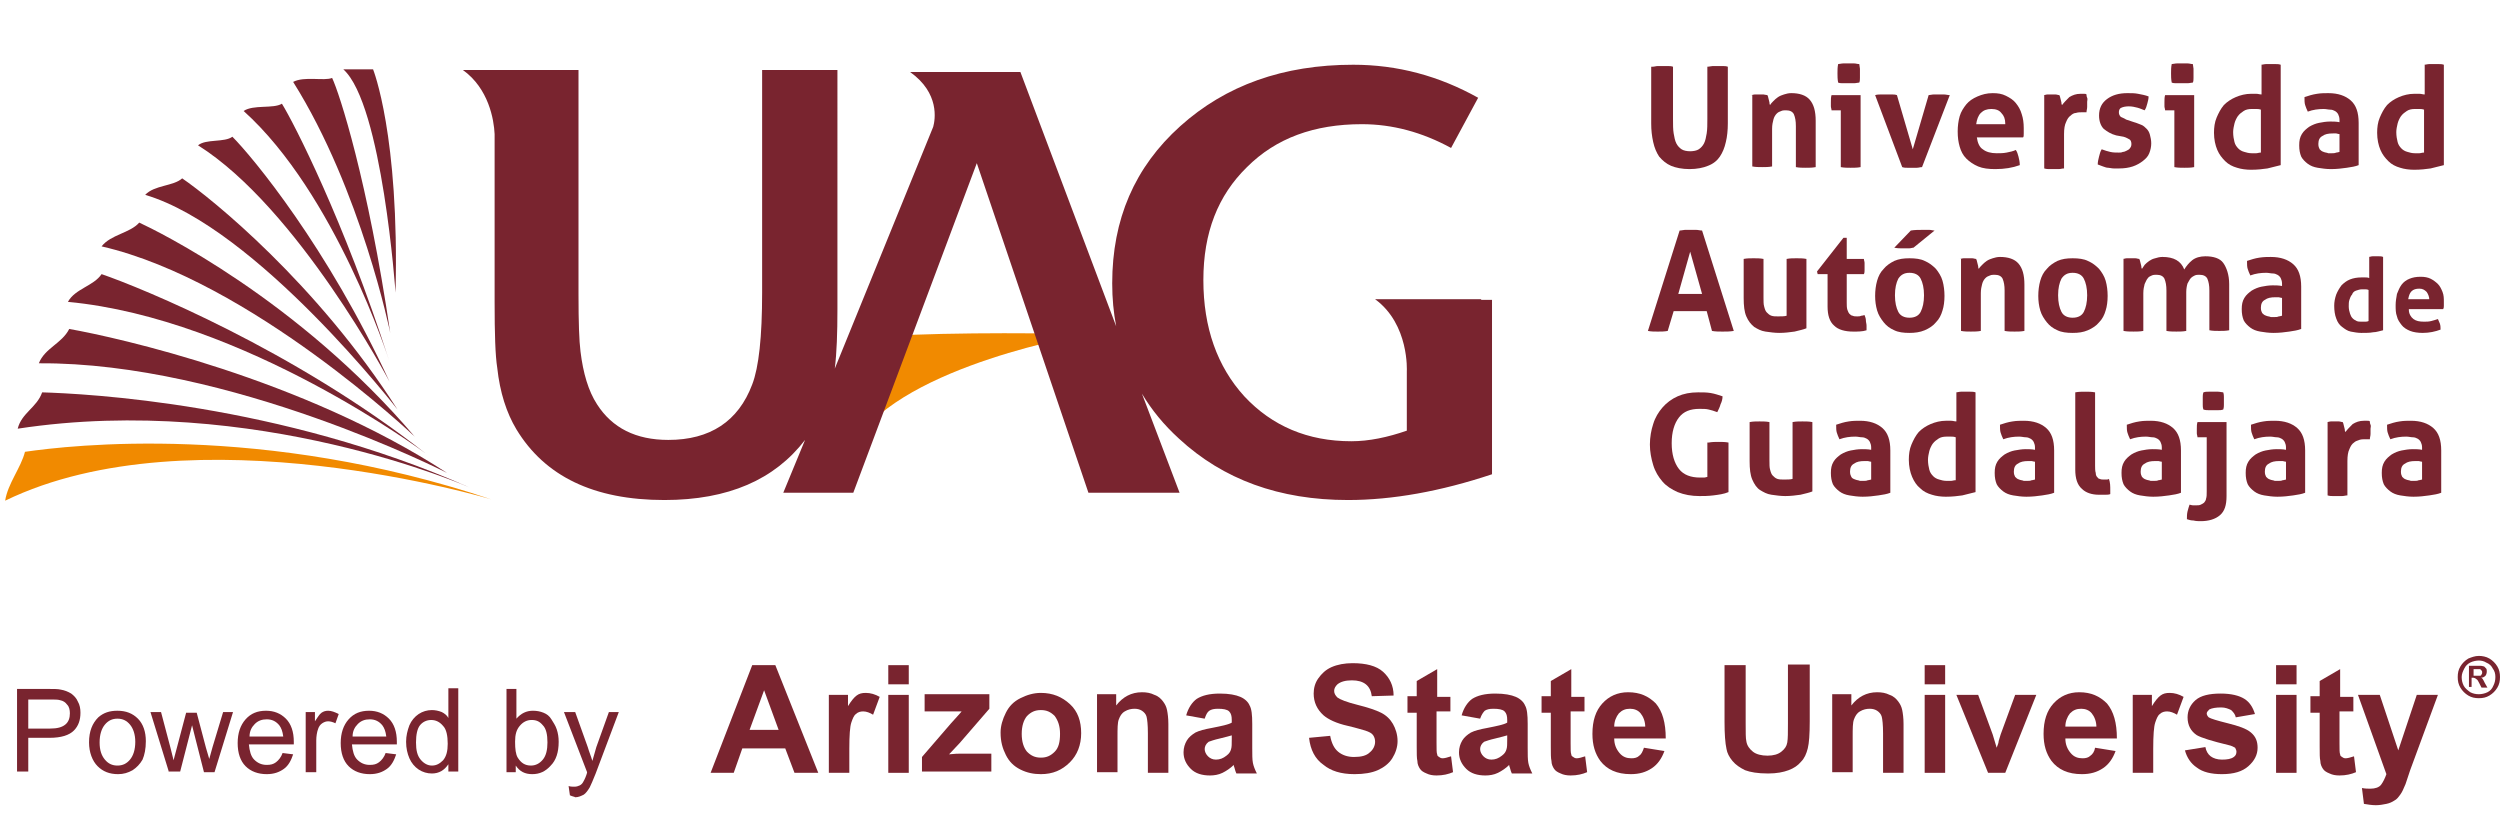 <?xml version="1.0" encoding="UTF-8"?>
<svg id="Layer_1" xmlns="http://www.w3.org/2000/svg" version="1.1" viewBox="0 0 378.48 123.2">
  <!-- Generator: Adobe Illustrator 29.5.0, SVG Export Plug-In . SVG Version: 2.1.0 Build 137)  -->
  <defs>
    <style>
      .st0 {
        fill: #79242f;
      }

      .st1 {
        fill: #f18a00;
      }
    </style>
  </defs>
  <g>
    <g>
      <path class="st0" d="M250.18,10.1c.3,0,.5-.1.8-.1h1.5c.3,0,.5,0,.8.1v7.9c0,.9,0,1.6.1,2.2s.2,1.1.4,1.5c.2.4.5.7.8.9.3.2.8.3,1.3.3s1-.1,1.3-.3c.3-.2.6-.5.8-.9.2-.4.3-.9.4-1.5s.1-1.4.1-2.2v-7.9c.3,0,.6-.1.8-.1h1.5c.3,0,.5,0,.8.1v8.6c0,1-.1,2-.3,2.8-.2.9-.5,1.6-.9,2.2s-1,1.1-1.8,1.4c-.7.3-1.7.5-2.8.5s-2.1-.2-2.8-.5c-.7-.3-1.3-.8-1.8-1.4-.4-.6-.7-1.3-.9-2.2-.2-.9-.3-1.8-.3-2.8v-8.6h.2Z"/>
      <path class="st0" d="M265.08,14.4c.2,0,.4-.1.6-.1h1.3c.1,0,.4.1.6.1,0,.1.1.2.1.3s.1.3.1.4.1.3.1.4,0,.3.1.4c.1-.2.3-.4.5-.6.2-.2.4-.4.7-.6.3-.2.6-.3.9-.4.3-.1.7-.2,1.1-.2,1.2,0,2.2.3,2.8,1,.6.7.9,1.7.9,3.2v7c-.5.1-1,.1-1.5.1s-1,0-1.5-.1v-6.2c0-.8-.1-1.3-.3-1.8-.2-.4-.6-.6-1.2-.6-.2,0-.5,0-.7.1-.3.1-.5.2-.7.4-.2.2-.4.5-.5.9s-.2.8-.2,1.4v5.7c-.5.1-1,.1-1.5.1s-1,0-1.5-.1v-10.8h-.2Z"/>
      <path class="st0" d="M278.68,16.7h-1.4c0-.2-.1-.4-.1-.6v-.6c0-.4,0-.8.1-1.1h4.4v10.9c-.5.1-1,.1-1.5.1s-1,0-1.5-.1v-8.6h0ZM278.28,12.5c-.1-.5-.1-1-.1-1.4,0-.5,0-.9.1-1.4.2,0,.5-.1.8-.1h1.6c.3,0,.5.1.8.1,0,.2.1.5.1.7v1.4c0,.2,0,.5-.1.7-.2,0-.5.1-.8.1h-1.6c-.3,0-.6,0-.8-.1Z"/>
      <path class="st0" d="M283.88,14.4c.3-.1.7-.1.9-.1h1.6c.3,0,.5,0,.8.1l2.4,8.2,2.4-8.2c.2,0,.5-.1.8-.1h1.5c.3,0,.6.1.9.1l-4.2,10.9c-.3,0-.5.1-.8.1h-1.4c-.3,0-.5,0-.8-.1l-4.1-10.9Z"/>
      <path class="st0" d="M299.28,20.8c.1.8.4,1.5.9,1.8.5.4,1.2.6,2.1.6.5,0,1,0,1.5-.1s1-.2,1.4-.4c.2.3.3.6.4,1,.1.4.2.8.2,1.3-1.1.4-2.3.6-3.7.6-1,0-1.9-.1-2.6-.4-.7-.3-1.3-.7-1.8-1.2s-.8-1.1-1-1.8c-.2-.7-.3-1.4-.3-2.3,0-.8.1-1.6.3-2.3.2-.7.6-1.3,1-1.8.4-.5,1-.9,1.7-1.2s1.4-.5,2.3-.5c.8,0,1.4.1,2,.4.6.3,1.1.6,1.5,1.1s.7,1,.9,1.7c.2.6.3,1.3.3,2.1v.8c0,.3,0,.5-.1.6,0,0-7,0-7,0ZM303.58,18.7c0-.7-.2-1.2-.6-1.6-.3-.4-.8-.6-1.5-.6s-1.2.2-1.6.6c-.4.4-.6,1-.7,1.7h4.4v-.1Z"/>
      <path class="st0" d="M309.38,14.4c.2,0,.4-.1.6-.1h1.2c.2,0,.4.1.6.1,0,.1.1.2.1.3s.1.3.1.4.1.3.1.4,0,.3.1.4c.3-.4.7-.8,1.1-1.2.5-.3,1-.5,1.7-.5h.5c.2,0,.3,0,.4.1,0,.1,0,.3.1.5s0,.4,0,.6v.8c0,.3-.1.5-.1.8h-.8c-.2,0-.5,0-.8.1-.3,0-.6.2-.8.4-.3.2-.5.5-.7,1-.2.4-.3,1-.3,1.8v5.2c-.3,0-.5.1-.8.1h-1.4c-.2,0-.5,0-.8-.1v-11.1h-.1Z"/>
      <path class="st0" d="M320.38,20.5c-.8-.2-1.4-.6-1.9-1-.4-.4-.7-1.1-.7-2,0-1.1.4-1.9,1.2-2.5s1.8-.9,3.1-.9c.6,0,1.1,0,1.6.1s1.1.2,1.6.4c0,.4-.1.7-.2,1.1-.1.4-.2.7-.4,1-.3-.1-.7-.3-1.1-.4-.4-.1-.8-.2-1.3-.2s-.9.1-1.1.2c-.3.1-.4.4-.4.7s.1.5.3.7c.2.1.5.2.8.4l1.2.4c.4.1.8.3,1.1.4s.6.4.8.6.4.5.5.9.2.8.2,1.3-.1,1-.3,1.5-.5.8-1,1.2c-.4.3-.9.6-1.5.8-.6.2-1.3.3-2,.3h-.9c-.3,0-.6-.1-.8-.1-.3,0-.5-.1-.8-.2s-.5-.2-.8-.3c0-.4.1-.8.2-1.2.1-.4.2-.8.4-1.1.5.2.9.3,1.3.4.4.1.9.1,1.3.1.2,0,.4,0,.6-.1.2,0,.4-.1.6-.2.2-.1.4-.2.5-.4.1-.1.2-.3.2-.6s-.1-.6-.3-.7-.5-.3-.9-.4l-1.1-.2Z"/>
      <path class="st0" d="M329.18,16.7h-1.4c0-.2-.1-.4-.1-.6v-.6c0-.4,0-.8.1-1.1h4.4v10.9c-.5.1-1,.1-1.5.1s-1,0-1.5-.1v-8.6ZM328.78,12.5c-.1-.5-.1-1-.1-1.4,0-.5,0-.9.1-1.4.2,0,.5-.1.8-.1h1.6c.3,0,.5.1.8.1,0,.2.1.5.1.7v1.4c0,.2,0,.5-.1.7-.2,0-.5.1-.8.1h-1.6c-.3,0-.6,0-.8-.1Z"/>
      <path class="st0" d="M342.28,9.8c.3,0,.5-.1.8-.1h1.4c.3,0,.5,0,.8.1v15.2c-.7.2-1.3.3-2,.5-.7.1-1.5.2-2.5.2-.7,0-1.5-.1-2.1-.3-.7-.2-1.3-.5-1.8-1s-.9-1-1.2-1.7-.5-1.6-.5-2.6c0-.8.1-1.6.4-2.3.3-.7.6-1.3,1.1-1.9.5-.5,1.1-.9,1.8-1.2s1.5-.5,2.3-.5h.8c.3,0,.5.1.8.1v-4.5h-.1ZM342.28,16.6c-.3-.1-.5-.1-.7-.1h-.7c-.5,0-.9.1-1.2.3-.3.2-.6.4-.9.8-.2.3-.4.7-.5,1.1s-.2.9-.2,1.3c0,.6.1,1.1.2,1.5.1.4.3.7.6,1,.2.2.5.4.9.5.3.1.7.2,1.1.2h.7c.2,0,.4-.1.7-.1v-6.5h0Z"/>
      <path class="st0" d="M354.18,18.1c0-.3-.1-.6-.2-.8-.1-.2-.3-.4-.5-.5s-.4-.2-.7-.2-.6-.1-1-.1c-.8,0-1.6.1-2.4.4-.2-.4-.3-.7-.4-1-.1-.3-.1-.7-.1-1.2.6-.2,1.2-.4,1.9-.5.6-.1,1.2-.1,1.7-.1,1.5,0,2.6.4,3.4,1.1s1.2,1.8,1.2,3.4v6.4c-.5.2-1.1.3-1.8.4s-1.5.2-2.4.2c-.7,0-1.4-.1-2-.2s-1.1-.3-1.5-.6c-.4-.3-.8-.7-1-1.1-.2-.5-.3-1-.3-1.7s.1-1.2.4-1.7c.3-.5.7-.8,1.1-1.1.5-.3,1-.5,1.5-.6s1.1-.2,1.7-.2c.4,0,.9,0,1.4.1v-.4h0ZM354.18,20.3c-.2,0-.4-.1-.5-.1h-.5c-.7,0-1.2.1-1.6.4-.4.2-.6.6-.6,1.2,0,.4.1.6.2.8.2.2.3.3.6.4.2.1.5.1.7.2h.6c.2,0,.4,0,.6-.1.2,0,.4-.1.5-.1v-2.7Z"/>
      <path class="st0" d="M366.98,9.8c.3,0,.5-.1.8-.1h1.4c.3,0,.5,0,.8.1v15.2c-.7.2-1.3.3-2,.5-.7.1-1.5.2-2.5.2-.7,0-1.5-.1-2.1-.3-.7-.2-1.3-.5-1.8-1s-.9-1-1.2-1.7-.5-1.6-.5-2.6c0-.8.1-1.6.4-2.3.3-.7.6-1.3,1.1-1.9.5-.5,1.1-.9,1.8-1.2s1.5-.5,2.3-.5h.8c.3,0,.5.1.8.1v-4.5h-.1ZM366.98,16.6c-.3-.1-.5-.1-.7-.1h-.7c-.5,0-.9.1-1.2.3-.3.2-.6.4-.9.8-.2.3-.4.7-.5,1.1s-.2.9-.2,1.3c0,.6.1,1.1.2,1.5.1.4.3.7.6,1,.2.2.5.4.9.5.3.1.7.2,1.1.2h.7c.2,0,.4-.1.7-.1v-6.5h0Z"/>
    </g>
    <g>
      <path class="st0" d="M258.68,67c.5-.1,1-.1,1.5-.1s1,0,1.5.1v7.5c-.7.3-1.5.4-2.3.5s-1.5.1-2.1.1c-1.2,0-2.3-.2-3.3-.6-.9-.4-1.7-.9-2.3-1.6-.6-.7-1.1-1.5-1.4-2.5s-.5-2-.5-3.1.2-2.2.5-3.1c.3-1,.8-1.8,1.4-2.5s1.4-1.3,2.3-1.7,1.9-.6,3.1-.6c.7,0,1.3,0,1.9.1s1.2.3,1.8.5c0,.4-.1.8-.3,1.2-.1.4-.3.8-.5,1.2-.5-.2-.9-.3-1.3-.4-.4-.1-.8-.1-1.4-.1-1.4,0-2.4.4-3.1,1.3-.7.9-1.1,2.2-1.1,3.9s.4,3,1.1,3.9,1.8,1.3,3.2,1.3h.6c.2,0,.4-.1.5-.1v-5.2h.2Z"/>
      <path class="st0" d="M264.88,63.9c.5-.1,1-.1,1.5-.1s1,0,1.5.1v5.8c0,.6,0,1.1.1,1.4.1.4.2.7.4.9.2.2.4.4.7.5.3.1.6.1,1,.1.5,0,1,0,1.3-.1v-8.6c.5-.1,1-.1,1.5-.1s1,0,1.5.1v10.5c-.5.2-1,.3-1.8.5-.7.1-1.5.2-2.3.2-.7,0-1.4-.1-2.1-.2s-1.2-.4-1.7-.7-.9-.9-1.2-1.6c-.3-.7-.4-1.6-.4-2.8v-5.9Z"/>
      <path class="st0" d="M283.28,67.7c0-.3-.1-.6-.2-.8-.1-.2-.3-.4-.5-.5s-.4-.2-.7-.2-.6-.1-1-.1c-.8,0-1.6.1-2.4.4-.2-.4-.3-.7-.4-1s-.1-.7-.1-1.2c.6-.2,1.2-.4,1.9-.5.6-.1,1.2-.1,1.7-.1,1.5,0,2.6.4,3.4,1.1.8.7,1.2,1.8,1.2,3.4v6.4c-.5.2-1.1.3-1.8.4s-1.5.2-2.4.2c-.7,0-1.4-.1-2-.2s-1.1-.3-1.5-.6c-.4-.3-.8-.7-1-1.1-.2-.5-.3-1-.3-1.7s.1-1.2.4-1.7.7-.8,1.1-1.1c.5-.3,1-.5,1.5-.6s1.1-.2,1.7-.2c.4,0,.9,0,1.4.1v-.4h0ZM283.28,69.9c-.2,0-.4-.1-.5-.1h-.5c-.7,0-1.2.1-1.6.4-.4.2-.6.6-.6,1.2,0,.4.1.6.2.8s.3.3.6.4c.2.1.5.1.7.2h.6c.2,0,.4,0,.6-.1.2,0,.4-.1.5-.1v-2.7h0Z"/>
      <path class="st0" d="M296.08,59.4c.3,0,.5-.1.8-.1h1.4c.3,0,.5,0,.8.1v15.1c-.7.2-1.3.3-2,.5-.7.1-1.5.2-2.5.2-.7,0-1.5-.1-2.1-.3-.7-.2-1.3-.5-1.8-1-.5-.4-.9-1-1.2-1.7s-.5-1.6-.5-2.6c0-.8.1-1.6.4-2.3.3-.7.6-1.3,1.1-1.9.5-.5,1.1-.9,1.8-1.2.7-.3,1.5-.5,2.3-.5h.8c.3,0,.5.1.8.1v-4.4h-.1ZM296.08,66.2c-.3-.1-.5-.1-.7-.1h-.7c-.5,0-.9.1-1.2.3-.3.2-.6.4-.9.8-.2.3-.4.7-.5,1.1s-.2.9-.2,1.3c0,.6.1,1.1.2,1.5.1.4.3.7.6,1,.2.2.5.4.9.5.3.1.7.2,1.1.2h.7c.2,0,.4-.1.7-.1v-6.5h0Z"/>
      <path class="st0" d="M308.08,67.7c0-.3-.1-.6-.2-.8-.1-.2-.3-.4-.5-.5s-.4-.2-.7-.2-.6-.1-1-.1c-.8,0-1.6.1-2.4.4-.2-.4-.3-.7-.4-1-.1-.3-.1-.7-.1-1.2.6-.2,1.2-.4,1.9-.5.6-.1,1.2-.1,1.7-.1,1.5,0,2.6.4,3.4,1.1.8.7,1.2,1.8,1.2,3.4v6.4c-.5.2-1.1.3-1.8.4s-1.5.2-2.4.2c-.7,0-1.4-.1-2-.2s-1.1-.3-1.5-.6c-.4-.3-.8-.7-1-1.1-.2-.5-.3-1-.3-1.7s.1-1.2.4-1.7c.3-.5.7-.8,1.1-1.1.5-.3,1-.5,1.5-.6.6-.1,1.1-.2,1.7-.2.4,0,.9,0,1.4.1v-.4h0ZM308.08,69.9c-.2,0-.4-.1-.5-.1h-.5c-.7,0-1.2.1-1.6.4-.4.2-.6.6-.6,1.2,0,.4.1.6.2.8.2.2.3.3.6.4.2.1.5.1.7.2h.6c.2,0,.4,0,.6-.1.2,0,.4-.1.5-.1v-2.7Z"/>
      <path class="st0" d="M314.18,59.4c.5-.1,1-.1,1.5-.1s1,0,1.5.1v11.1c0,.4,0,.8.1,1.1,0,.3.1.5.2.6.1.1.2.3.4.3.2.1.4.1.6.1h.4c.1,0,.3,0,.4-.1.2.6.2,1.1.2,1.7v.6c-.2.1-.5.1-.8.1h-.9c-1.1,0-2-.3-2.6-.9-.7-.6-1-1.6-1-2.9v-11.7h0Z"/>
      <path class="st0" d="M327.28,67.7c0-.3-.1-.6-.2-.8-.1-.2-.3-.4-.5-.5s-.4-.2-.7-.2-.6-.1-1-.1c-.8,0-1.6.1-2.4.4-.2-.4-.3-.7-.4-1-.1-.3-.1-.7-.1-1.2.6-.2,1.2-.4,1.9-.5.6-.1,1.2-.1,1.7-.1,1.5,0,2.6.4,3.4,1.1.8.7,1.2,1.8,1.2,3.4v6.4c-.5.2-1.1.3-1.8.4s-1.5.2-2.4.2c-.7,0-1.4-.1-2-.2s-1.1-.3-1.5-.6c-.4-.3-.8-.7-1-1.1-.2-.5-.3-1-.3-1.7s.1-1.2.4-1.7c.3-.5.7-.8,1.1-1.1.5-.3,1-.5,1.5-.6s1.1-.2,1.7-.2c.4,0,.9,0,1.4.1v-.4h0ZM327.28,69.9c-.2,0-.4-.1-.5-.1h-.5c-.7,0-1.2.1-1.6.4-.4.2-.6.6-.6,1.2,0,.4.1.6.2.8.2.2.3.3.6.4.2.1.5.1.7.2h.6c.2,0,.4,0,.6-.1.2,0,.4-.1.5-.1v-2.7Z"/>
      <path class="st0" d="M334.08,66.2h-1.4c0-.2-.1-.4-.1-.6v-.6c0-.4,0-.8.1-1.1h4.4v11.2c0,1.4-.3,2.3-1,2.9s-1.7.9-2.9.9c-.4,0-.7,0-1.1-.1-.4,0-.7-.1-1-.2,0-.4,0-.8.1-1.2.1-.4.2-.7.3-1,.1,0,.3.1.5.1h.6c.2,0,.4,0,.6-.1.2-.1.4-.2.5-.3.1-.1.3-.4.3-.6.1-.3.1-.6.1-1.1v-8.2h0ZM333.58,62c-.1-.3-.1-.5-.1-.7v-1.2c0-.2,0-.4.1-.7.3-.1.5-.1.8-.1h1.4c.3,0,.6.1.8.1.1.3.1.5.1.7v1.2c0,.2,0,.4-.1.7-.3.1-.5.1-.8.1h-1.4c-.2,0-.5,0-.8-.1Z"/>
      <path class="st0" d="M346.08,67.7c0-.3-.1-.6-.2-.8-.1-.2-.3-.4-.5-.5s-.4-.2-.7-.2-.6-.1-1-.1c-.8,0-1.6.1-2.4.4-.2-.4-.3-.7-.4-1-.1-.3-.1-.7-.1-1.2.6-.2,1.2-.4,1.9-.5.6-.1,1.2-.1,1.7-.1,1.5,0,2.6.4,3.4,1.1.8.7,1.2,1.8,1.2,3.4v6.4c-.5.2-1.1.3-1.8.4s-1.5.2-2.4.2c-.7,0-1.4-.1-2-.2s-1.1-.3-1.5-.6c-.4-.3-.8-.7-1-1.1-.2-.5-.3-1-.3-1.7s.1-1.2.4-1.7c.3-.5.7-.8,1.1-1.1.5-.3,1-.5,1.5-.6s1.1-.2,1.7-.2c.4,0,.9,0,1.4.1v-.4h0ZM346.08,69.9c-.2,0-.4-.1-.5-.1h-.5c-.7,0-1.2.1-1.6.4-.4.2-.6.6-.6,1.2,0,.4.1.6.2.8.2.2.3.3.6.4.2.1.5.1.7.2h.6c.2,0,.4,0,.6-.1.2,0,.4-.1.5-.1v-2.7Z"/>
      <path class="st0" d="M352.28,63.9c.2,0,.4-.1.6-.1h1.2c.2,0,.4.1.6.1,0,.1.1.2.1.3s.1.3.1.4.1.3.1.4,0,.3.1.4c.3-.4.7-.8,1.1-1.2.5-.3,1-.5,1.7-.5h.5c.2,0,.3,0,.4.1,0,.1,0,.3.1.5s0,.4,0,.6v.8c0,.3-.1.5-.1.8h-.8c-.2,0-.5,0-.8.1s-.6.2-.8.4c-.3.2-.5.5-.7,1-.2.4-.3,1-.3,1.8v5.2c-.3,0-.5.1-.8.1h-1.4c-.2,0-.5,0-.8-.1v-11.1h-.1Z"/>
      <path class="st0" d="M366.68,67.7c0-.3-.1-.6-.2-.8-.1-.2-.3-.4-.5-.5s-.4-.2-.7-.2-.6-.1-1-.1c-.8,0-1.6.1-2.4.4-.2-.4-.3-.7-.4-1-.1-.3-.1-.7-.1-1.2.6-.2,1.2-.4,1.9-.5.6-.1,1.2-.1,1.7-.1,1.5,0,2.6.4,3.4,1.1.8.7,1.2,1.8,1.2,3.4v6.4c-.5.2-1.1.3-1.8.4s-1.5.2-2.4.2c-.7,0-1.4-.1-2-.2s-1.1-.3-1.5-.6c-.4-.3-.8-.7-1-1.1-.2-.5-.3-1-.3-1.7s.1-1.2.4-1.7c.3-.5.7-.8,1.1-1.1.5-.3,1-.5,1.5-.6s1.1-.2,1.7-.2c.4,0,.9,0,1.4.1v-.4h0ZM366.68,69.9c-.2,0-.4-.1-.5-.1h-.5c-.7,0-1.2.1-1.6.4-.4.2-.6.6-.6,1.2,0,.4.1.6.2.8.2.2.3.3.6.4.2.1.5.1.7.2h.6c.2,0,.4,0,.6-.1.2,0,.4-.1.5-.1v-2.7Z"/>
    </g>
    <g>
      <path class="st0" d="M254.28,34.9c.3,0,.6-.1.8-.1h1.7c.3,0,.6.1.9.1l4.8,15.2c-.6.1-1.1.1-1.7.1-.5,0-1.1,0-1.6-.1l-.8-3h-5l-.9,3c-.5.1-1,.1-1.5.1s-1,0-1.5-.1l4.8-15.2ZM257.68,44.5l-1.8-6.4-1.8,6.4h3.6Z"/>
      <path class="st0" d="M263.98,39.2c.5-.1,1-.1,1.5-.1s1,0,1.5.1v5.8c0,.6,0,1.1.1,1.4.1.4.2.7.4.9.2.2.4.4.7.5.3.1.6.1,1,.1.5,0,1,0,1.3-.1v-8.6c.5-.1,1-.1,1.5-.1s1,0,1.5.1v10.5c-.5.2-1,.3-1.8.5-.7.1-1.5.2-2.3.2-.7,0-1.4-.1-2.1-.2-.7-.1-1.2-.4-1.7-.7-.5-.4-.9-.9-1.2-1.6-.3-.7-.4-1.6-.4-2.8v-5.9Z"/>
      <path class="st0" d="M276.58,41.5h-1.4l-.1-.4,4-5.1h.5v3.2h2.6c0,.2.1.4.1.6v1.1c0,.2,0,.4-.1.6h-2.6v4.3c0,.4,0,.8.1,1.1s.2.5.3.6.3.3.5.3c.2.1.4.1.7.1.2,0,.4,0,.6-.1.2,0,.4-.1.5-.1.1.3.2.5.2.8s.1.5.1.8v.7c-.6.2-1.3.2-2,.2-1.3,0-2.3-.3-2.9-.9-.7-.6-1-1.6-1-2.9v-4.9h-.1Z"/>
      <path class="st0" d="M289.08,50.4c-.9,0-1.7-.1-2.3-.4-.7-.3-1.2-.7-1.6-1.2-.4-.5-.8-1.1-1-1.8s-.3-1.4-.3-2.2.1-1.6.3-2.3.5-1.3,1-1.8c.4-.5,1-.9,1.6-1.2.7-.3,1.4-.4,2.3-.4s1.7.1,2.3.4c.7.3,1.2.7,1.7,1.2.4.5.8,1.1,1,1.8s.3,1.5.3,2.3-.1,1.6-.3,2.2c-.2.7-.5,1.3-1,1.8-.4.5-1,.9-1.7,1.2s-1.5.4-2.3.4ZM289.08,48.1c.8,0,1.4-.3,1.7-.9.3-.6.5-1.4.5-2.5s-.2-1.9-.5-2.5-.9-.9-1.7-.9-1.3.3-1.7.9c-.3.6-.5,1.4-.5,2.5s.2,1.9.5,2.5c.3.6.9.9,1.7.9ZM289.28,34.9c.6-.1,1.2-.1,1.9-.1h.9c.3,0,.5.1.8.1l-3.2,2.6c-.2,0-.4.1-.7.1h-.8c-.5,0-.9,0-1.4-.1l2.5-2.6Z"/>
      <path class="st0" d="M296.68,39.2c.2,0,.4-.1.6-.1h1.3c.2,0,.4.1.6.1,0,.1.1.2.1.3s.1.3.1.4.1.3.1.4,0,.3.1.4c.1-.2.3-.4.5-.6.2-.2.4-.4.7-.6.3-.2.6-.3.9-.4.3-.1.7-.2,1.1-.2,1.2,0,2.2.3,2.8,1s.9,1.7.9,3.2v7c-.5.1-1,.1-1.5.1s-1,0-1.5-.1v-6.1c0-.8-.1-1.3-.3-1.8-.2-.4-.6-.6-1.2-.6-.2,0-.5,0-.7.1-.3.1-.5.2-.7.4s-.4.5-.5.9-.2.8-.2,1.4v5.7c-.5.1-1,.1-1.5.1s-1,0-1.5-.1v-10.9h-.2Z"/>
      <path class="st0" d="M313.78,50.4c-.9,0-1.7-.1-2.3-.4-.7-.3-1.2-.7-1.6-1.2-.4-.5-.8-1.1-1-1.8s-.3-1.4-.3-2.2.1-1.6.3-2.3.5-1.3,1-1.8c.4-.5,1-.9,1.6-1.2.7-.3,1.4-.4,2.3-.4s1.7.1,2.3.4c.7.3,1.2.7,1.7,1.2.4.5.8,1.1,1,1.8s.3,1.5.3,2.3-.1,1.6-.3,2.2c-.2.7-.5,1.3-1,1.8-.4.5-1,.9-1.7,1.2s-1.4.4-2.3.4ZM313.78,48.1c.8,0,1.4-.3,1.7-.9.3-.6.5-1.4.5-2.5s-.2-1.9-.5-2.5-.9-.9-1.7-.9-1.3.3-1.7.9c-.3.6-.5,1.4-.5,2.5s.2,1.9.5,2.5c.3.6.9.9,1.7.9Z"/>
      <path class="st0" d="M321.38,39.2c.2,0,.4-.1.6-.1h1.3c.2,0,.4.1.6.1,0,.1.1.2.1.3s.1.3.1.4.1.3.1.4,0,.3.1.4c.1-.2.3-.4.4-.6.2-.2.4-.4.7-.6.3-.2.5-.3.9-.4.3-.1.7-.2,1.1-.2,1.7,0,2.8.6,3.3,1.9.3-.5.7-1,1.2-1.4s1.2-.6,2-.6c1.2,0,2.2.3,2.7,1s.9,1.8.9,3.2v7c-.5.1-1,.1-1.5.1s-1,0-1.5-.1v-6c0-.8-.1-1.3-.3-1.8-.2-.4-.6-.6-1.2-.6-.2,0-.5,0-.7.1s-.4.2-.6.4c-.2.2-.3.5-.5.8-.1.3-.2.8-.2,1.3v5.9c-.5.1-1,.1-1.5.1s-1,0-1.5-.1v-6.1c0-.8-.1-1.3-.3-1.8-.2-.4-.6-.6-1.2-.6-.2,0-.5,0-.7.1s-.5.2-.6.4c-.2.2-.3.5-.5.9-.1.4-.2.8-.2,1.4v5.7c-.5.1-1,.1-1.5.1s-1,0-1.5-.1v-10.9h-.1Z"/>
      <path class="st0" d="M345.48,42.9c0-.3-.1-.6-.2-.8-.1-.2-.3-.4-.5-.5s-.4-.2-.7-.2-.6-.1-1-.1c-.8,0-1.6.1-2.4.4-.2-.4-.3-.7-.4-1-.1-.3-.1-.7-.1-1.2.6-.2,1.2-.4,1.9-.5s1.2-.1,1.7-.1c1.5,0,2.6.4,3.4,1.1.8.7,1.2,1.8,1.2,3.4v6.4c-.5.2-1.1.3-1.8.4-.7.1-1.5.2-2.4.2-.7,0-1.4-.1-2-.2-.6-.1-1.1-.3-1.5-.6s-.8-.7-1-1.1c-.2-.5-.3-1-.3-1.7s.1-1.2.4-1.7c.3-.5.7-.8,1.1-1.1.5-.3,1-.5,1.5-.6s1.1-.2,1.7-.2c.4,0,.9,0,1.4.1v-.4h0ZM345.48,45.1c-.2,0-.4-.1-.5-.1h-.5c-.7,0-1.2.1-1.6.4-.4.2-.6.6-.6,1.2,0,.4.1.6.2.8.2.2.3.3.6.4.2.1.5.1.7.2h.6c.2,0,.4,0,.6-.1.2,0,.4-.1.5-.1v-2.7Z"/>
    </g>
    <g>
      <path class="st0" d="M358.58,38.9c.2,0,.4-.1.6-.1h1c.2,0,.4,0,.6.1v11.1c-.5.1-1,.3-1.5.3-.5.1-1.1.1-1.8.1-.5,0-1.1-.1-1.6-.2-.5-.1-.9-.4-1.3-.7-.4-.3-.7-.7-.9-1.3-.2-.5-.3-1.2-.3-1.9,0-.6.1-1.1.3-1.7.2-.5.5-1,.8-1.4.4-.4.8-.7,1.3-.9s1.1-.3,1.7-.3h.6c.2,0,.4,0,.6.1v-3.2h-.1ZM358.58,43.9c-.2-.1-.4-.1-.5-.1h-.5c-.3,0-.6.1-.9.2-.3.1-.5.3-.6.6-.2.2-.3.5-.4.8-.1.3-.1.6-.1,1s.1.8.2,1.1c.1.3.2.5.4.7s.4.3.6.4c.2.1.5.1.8.1h.5c.1,0,.3,0,.5-.1v-4.7Z"/>
      <path class="st0" d="M364.68,46.9c0,.6.3,1.1.7,1.4.4.3.9.4,1.6.4.4,0,.7,0,1.1-.1.4-.1.7-.2,1-.3.1.2.2.5.3.7.1.3.1.6.1.9-.8.3-1.7.5-2.7.5-.7,0-1.4-.1-1.9-.3s-1-.5-1.3-.9-.6-.8-.7-1.3c-.2-.5-.2-1.1-.2-1.7s.1-1.1.2-1.7c.2-.5.4-1,.7-1.4s.7-.7,1.2-.9,1-.3,1.7-.3c.6,0,1.1.1,1.5.3s.8.5,1.1.8.5.7.7,1.2.2,1,.2,1.5v.6c0,.2,0,.3-.1.5h-5.2v.1ZM367.78,45.4c0-.5-.2-.9-.4-1.2-.3-.3-.6-.5-1.1-.5s-.9.1-1.2.4c-.3.3-.4.7-.5,1.2h3.2v.1Z"/>
    </g>
  </g>
  <path class="st0" d="M375.28,99.3c.5,0,1.1.1,1.6.4s.9.7,1.2,1.2.4,1,.4,1.6-.1,1.1-.4,1.6c-.3.5-.7.9-1.2,1.2-.5.3-1,.4-1.6.4s-1.1-.1-1.6-.4-.9-.7-1.2-1.2-.4-1-.4-1.6.1-1.1.4-1.6c.3-.5.7-.9,1.2-1.2.5-.2,1-.4,1.6-.4ZM375.28,100c-.4,0-.9.1-1.3.3-.4.2-.7.5-.9.9s-.4.8-.4,1.3.1.9.3,1.3.6.7,1,1c.4.2.8.3,1.3.3.4,0,.9-.1,1.3-.3.4-.2.7-.5.9-1,.2-.4.3-.8.3-1.3s-.1-.9-.4-1.3c-.2-.4-.5-.7-1-.9-.3-.2-.7-.3-1.1-.3ZM373.78,104.2v-3.4h1.8c.2,0,.4.1.5.1.1.1.2.2.3.3.1.1.1.3.1.5s-.1.5-.2.6c-.2.2-.4.3-.7.3.1,0,.2.1.2.1q.1.1.2.3s.1.2.2.4l.4.7h-.9l-.3-.6c-.2-.4-.3-.6-.5-.7-.1-.1-.3-.2-.5-.2h-.2v1.4h-.4v.2ZM374.48,102.3h1c.1,0,.2-.1.2-.2.1-.1.1-.2.1-.3s0-.2-.1-.3q-.1-.1-.2-.2h-1v1Z"/>
  <path class="st1" d="M137.58,50.7c13.4-.5,26.9-.1,26.9-.1,0,0-27.5,4.6-35,16.2l8.1-16.1Z"/>
  <path class="st0" d="M224.18,45.4l.1-.1h-16.1c5.2,3.8,4.8,10.9,4.8,10.9v2.8h0v6.2c-2.9,1-5.7,1.6-8.4,1.6-6.6,0-12-2.3-16.2-6.8-4.1-4.5-6.2-10.4-6.2-17.6s2.2-12.8,6.6-17.1c4.4-4.4,10.2-6.5,17.4-6.5,4.6,0,9.1,1.2,13.5,3.6l4.1-7.6c-5.9-3.3-12.2-5-18.9-5-10.6,0-19.3,3.1-26.2,9.3-6.9,6.2-10.3,14.1-10.3,23.8,0,2.3.2,4.4.6,6.5l-14.5-38.5h-16.7c4.5,3.2,3.8,7.2,3.5,8.3l-14.9,36.6c.3-2.4.4-5.4.4-9V10.6h-11.4v33.7c0,6.7-.5,11.3-1.5,13.9-2.1,5.6-6.4,8.4-12.7,8.4-4.9,0-8.5-1.8-10.8-5.4-1.3-2-2.1-4.7-2.5-8-.2-1.6-.3-4.4-.3-8.6V10.6h-17.5c3.9,2.8,4.7,7.5,4.8,9.7v25.4c0,4.8.1,8.1.4,10,.4,3.7,1.4,6.8,2.9,9.3,4.3,7.1,11.7,10.7,22.4,10.7,9.7,0,16.7-3.1,21.3-9.1l-3.3,8h10.6l18.7-49.9,16.9,49.9h13.8l-5.7-15c1.5,2.5,3.3,4.7,5.6,6.8,6.7,6.2,15.2,9.3,25.6,9.3,6.7,0,14-1.3,21.8-3.9v-26.4h-1.7Z"/>
  <path class="st1" d="M3.78,68.4c-.6,2.4-2.6,4.8-3,7.4,28.4-13.8,73.6-.2,73.6-.2-34.6-11.6-63.7-8.2-70.6-7.2Z"/>
  <path class="st0" d="M71.08,73.8c-28.8-12.8-58.2-14.2-64.7-14.4-.8,2.3-3.1,3.1-3.7,5.5,36-5.5,68.4,8.9,68.4,8.9Z"/>
  <path class="st0" d="M67.68,71.6c-21.9-14.3-49.9-20.5-57.2-21.8-1.1,2.2-3.7,2.9-4.6,5.2,28.9-.2,61.8,16.6,61.8,16.6Z"/>
  <path class="st0" d="M64.38,68.6c-19.9-15.6-42.9-25-49-27.1-1.2,1.8-4,2.2-5.1,4.2,26.7,2.5,54.1,22.9,54.1,22.9Z"/>
  <path class="st0" d="M62.78,66.1c-17.7-20.8-39.1-31.2-41.7-32.4-1.4,1.6-4.3,1.8-5.7,3.6,22.6,5.2,47.4,28.8,47.4,28.8Z"/>
  <path class="st0" d="M21.98,29.5c16.9,5,38.2,32.5,38.2,32.5-12.2-19.1-28.2-32-32.6-35-1.3,1.2-4.2,1-5.6,2.5Z"/>
  <path class="st0" d="M58.98,57.8c-9.4-20.4-20.8-34.1-23.8-37.1-1.2.9-4,.3-5.2,1.3,15.1,9.5,29,35.8,29,35.8Z"/>
  <path class="st0" d="M58.88,54.5c-6.8-21.1-14.4-35.9-16.2-38.8-1.3.8-4.3.1-5.8,1.1,13.9,12.5,22,37.7,22,37.7Z"/>
  <path class="st0" d="M59.08,50.4c-3.4-23.1-7.7-36.3-8.8-38.6-1.2.5-4.2-.3-5.9.6,10.3,16.4,14.7,38,14.7,38Z"/>
  <path class="st0" d="M56.48,10.5h-4.5c5.9,5.3,7.9,33.8,7.9,33.8.6-23.9-3.4-33.8-3.4-33.8Z"/>
  <g>
    <g>
      <path class="st0" d="M2.58,116.9v-12.6h4.7c.8,0,1.5,0,1.9.1.6.1,1.1.3,1.6.6.4.3.8.7,1,1.2.3.5.4,1.1.4,1.7,0,1.1-.3,2-1,2.7s-1.9,1.1-3.7,1.1h-3.2v5.1h-1.7v.1ZM4.28,110.3h3.3c1.1,0,1.8-.2,2.3-.6s.7-1,.7-1.7c0-.5-.1-1-.4-1.3-.3-.4-.6-.6-1.1-.7-.3-.1-.8-.1-1.6-.1h-3.2v4.4Z"/>
      <path class="st0" d="M13.48,112.4c0-1.7.5-2.9,1.4-3.8.8-.7,1.7-1,2.9-1,1.3,0,2.3.4,3.1,1.2s1.2,2,1.2,3.4c0,1.2-.2,2.1-.5,2.8-.4.7-.9,1.2-1.5,1.6-.7.4-1.4.6-2.2.6-1.3,0-2.3-.4-3.1-1.2s-1.3-2.1-1.3-3.6ZM15.08,112.4c0,1.2.3,2,.8,2.6s1.1.9,1.9.9,1.4-.3,1.9-.9.8-1.5.8-2.7c0-1.1-.3-2-.8-2.6s-1.1-.9-1.9-.9-1.4.3-1.9.9-.8,1.5-.8,2.7Z"/>
      <path class="st0" d="M25.58,116.9l-2.8-9.1h1.6l1.4,5.3.5,2c0-.1.2-.7.5-1.9l1.4-5.3h1.6l1.4,5.3.5,1.7.5-1.8,1.6-5.3h1.5l-2.8,9.1h-1.6l-1.4-5.5-.4-1.6-1.8,7h-1.7v.1Z"/>
      <path class="st0" d="M42.78,114l1.6.2c-.3.9-.7,1.7-1.4,2.2-.7.5-1.5.8-2.6.8-1.3,0-2.4-.4-3.2-1.2s-1.2-2-1.2-3.5.4-2.7,1.2-3.6,1.8-1.3,3.1-1.3c1.2,0,2.2.4,3,1.2.8.8,1.2,2,1.2,3.5v.4h-6.8c.1,1,.3,1.8.8,2.3s1.1.8,1.9.8c.6,0,1-.1,1.4-.4s.8-.8,1-1.4ZM37.78,111.5h5.1c-.1-.8-.3-1.3-.6-1.7-.5-.6-1.1-.9-1.9-.9-.7,0-1.3.2-1.8.7-.5.5-.8,1.1-.8,1.9Z"/>
      <path class="st0" d="M46.28,116.9v-9.1h1.4v1.4c.4-.6.7-1.1,1-1.3.3-.2.6-.3,1-.3.5,0,1,.2,1.6.5l-.5,1.4c-.4-.2-.8-.3-1.1-.3s-.6.1-.9.3c-.3.2-.5.5-.6.8-.2.5-.3,1.2-.3,1.8v4.8s-1.6,0-1.6,0Z"/>
      <path class="st0" d="M58.38,114l1.6.2c-.3.9-.7,1.7-1.4,2.2-.7.5-1.5.8-2.6.8-1.3,0-2.4-.4-3.2-1.2s-1.2-2-1.2-3.5.4-2.7,1.2-3.6,1.8-1.3,3.1-1.3c1.2,0,2.2.4,3,1.2.8.8,1.2,2,1.2,3.5v.4h-6.8c.1,1,.3,1.8.8,2.3s1.1.8,1.9.8c.6,0,1-.1,1.4-.4s.8-.8,1-1.4ZM53.38,111.5h5.1c-.1-.8-.3-1.3-.6-1.7-.5-.6-1.1-.9-1.9-.9-.7,0-1.3.2-1.8.7s-.8,1.1-.8,1.9Z"/>
      <path class="st0" d="M67.88,116.9v-1.2c-.6.9-1.4,1.4-2.5,1.4-.7,0-1.4-.2-2-.6s-1.1-1-1.4-1.7-.5-1.5-.5-2.5c0-.9.2-1.7.5-2.5.3-.7.8-1.3,1.4-1.7s1.3-.6,2-.6c.5,0,1,.1,1.5.3.4.2.8.5,1,.9v-4.5h1.5v12.6h-1.5v.1ZM62.98,112.4c0,1.2.2,2,.7,2.6s1.1.9,1.7.9c.7,0,1.2-.3,1.7-.8.5-.6.7-1.4.7-2.5,0-1.2-.2-2.2-.7-2.7-.5-.6-1.1-.9-1.8-.9s-1.3.3-1.7.8-.6,1.4-.6,2.6Z"/>
      <path class="st0" d="M78.08,116.9h-1.4v-12.6h1.5v4.5c.7-.8,1.5-1.2,2.5-1.2.6,0,1.1.1,1.6.3.5.2.9.5,1.2,1s.6.9.8,1.5c.2.6.3,1.2.3,1.9,0,1.6-.4,2.8-1.2,3.6-.8.9-1.7,1.3-2.8,1.3s-1.9-.4-2.5-1.3v1ZM77.98,112.3c0,1.1.1,1.9.4,2.4.5.8,1.1,1.2,2,1.2.7,0,1.3-.3,1.8-.9s.7-1.5.7-2.6c0-1.2-.2-2.1-.7-2.6-.5-.6-1-.8-1.7-.8s-1.3.3-1.8.9-.7,1.3-.7,2.4Z"/>
      <path class="st0" d="M86.28,120.4l-.2-1.4c.3.1.6.1.9.1s.6-.1.8-.2c.2-.1.4-.3.5-.5s.3-.5.5-1.1c0-.1.1-.2.1-.4l-3.5-9.1h1.7l1.9,5.3c.2.7.5,1.4.7,2.1.2-.7.4-1.4.6-2.1l1.9-5.3h1.5l-3.5,9.3c-.4,1-.7,1.7-.9,2.1-.3.5-.6.9-.9,1.1-.4.2-.8.4-1.3.4-.1-.1-.4-.1-.8-.3Z"/>
    </g>
    <g>
      <path class="st0" d="M123.88,117h-3.6l-1.4-3.7h-6.5l-1.3,3.7h-3.5l6.3-16.3h3.5l6.5,16.3ZM117.88,110.5l-2.2-6-2.2,6h4.4Z"/>
      <path class="st0" d="M128.58,117h-3.1v-11.8h2.9v1.7c.5-.8.9-1.3,1.3-1.6s.8-.4,1.4-.4c.7,0,1.4.2,2.1.6l-1,2.7c-.5-.3-1-.5-1.5-.5-.4,0-.8.1-1.1.4-.3.2-.5.7-.7,1.3-.2.6-.3,1.9-.3,4v3.6h0Z"/>
      <path class="st0" d="M134.48,103.6v-2.9h3.1v2.9h-3.1ZM134.48,117v-11.8h3.1v11.8h-3.1Z"/>
      <path class="st0" d="M139.58,117v-2.4l4.4-5.1c.7-.8,1.3-1.4,1.6-1.8h-5.6v-2.6h9.8v2.2l-4.5,5.2-1.6,1.7c.9-.1,1.4-.1,1.6-.1h4.8v2.7h-10.5v.2Z"/>
      <path class="st0" d="M151.48,110.9c0-1,.3-2,.8-3s1.2-1.7,2.2-2.2,2-.8,3.1-.8c1.8,0,3.2.6,4.4,1.7s1.7,2.6,1.7,4.4-.6,3.3-1.7,4.4c-1.2,1.2-2.6,1.8-4.4,1.8-1.1,0-2.1-.2-3.1-.7s-1.7-1.2-2.2-2.2-.8-2-.8-3.4ZM154.68,111.1c0,1.2.3,2.1.8,2.7.6.6,1.2.9,2.1.9s1.5-.3,2.1-.9.8-1.5.8-2.7-.3-2-.8-2.7c-.6-.6-1.2-.9-2.1-.9s-1.5.3-2.1.9c-.5.6-.8,1.5-.8,2.7Z"/>
      <path class="st0" d="M176.88,117h-3.1v-6c0-1.3-.1-2.1-.2-2.5s-.4-.7-.7-.9c-.3-.2-.7-.3-1.1-.3-.5,0-1,.1-1.5.4s-.7.7-.9,1.2c-.2.5-.2,1.4-.2,2.7v5.3h-3.1v-11.8h2.9v1.7c1-1.3,2.3-2,3.9-2,.7,0,1.3.1,1.9.4.6.2,1,.6,1.3,1s.5.8.6,1.3.2,1.2.2,2.1v7.4Z"/>
      <path class="st0" d="M182.38,108.8l-2.8-.5c.3-1.1.9-2,1.6-2.5.8-.5,1.9-.8,3.5-.8,1.4,0,2.4.2,3.1.5s1.2.8,1.4,1.3c.3.5.4,1.4.4,2.8v3.6c0,1,0,1.8.1,2.3s.3,1,.6,1.6h-3.1c-.1-.2-.2-.5-.3-.9-.1-.2-.1-.3-.1-.4-.5.5-1.1.9-1.7,1.2-.6.3-1.3.4-1.9.4-1.2,0-2.2-.3-2.9-1-.7-.7-1.1-1.5-1.1-2.5,0-.7.2-1.3.5-1.8s.8-.9,1.3-1.2c.6-.3,1.4-.5,2.5-.7,1.5-.3,2.5-.5,3-.8v-.4c0-.6-.1-1-.4-1.3s-.9-.4-1.7-.4c-.6,0-1,.1-1.3.3s-.5.6-.7,1.2ZM186.58,111.3c-.4.1-1,.3-1.9.5s-1.4.4-1.7.5c-.4.3-.6.7-.6,1.1s.2.8.5,1.1.7.5,1.2.5c.6,0,1.1-.2,1.6-.6.4-.3.6-.6.7-1,.1-.3.1-.8.1-1.5v-.6h.1Z"/>
      <path class="st0" d="M198.18,111.7l3.2-.3c.2,1.1.6,1.9,1.2,2.4s1.4.8,2.4.8c1.1,0,1.9-.2,2.4-.7.5-.4.8-1,.8-1.6,0-.4-.1-.7-.3-1-.2-.3-.6-.5-1.2-.7-.4-.1-1.3-.4-2.6-.7-1.8-.4-3-1-3.7-1.6-1-.9-1.5-2-1.5-3.3,0-.8.2-1.6.7-2.3s1.1-1.3,2-1.7c.9-.4,2-.6,3.2-.6,2,0,3.6.4,4.6,1.3s1.6,2.1,1.6,3.6l-3.3.1c-.1-.8-.4-1.4-.9-1.8s-1.2-.6-2.1-.6c-1,0-1.7.2-2.2.6-.3.3-.5.6-.5,1s.2.7.5,1c.4.3,1.4.7,3,1.1s2.8.8,3.6,1.2c.8.4,1.4,1,1.8,1.7s.7,1.6.7,2.6c0,.9-.3,1.8-.8,2.6-.5.8-1.3,1.4-2.2,1.8-.9.4-2.1.6-3.5.6-2.1,0-3.6-.5-4.7-1.4-1.3-.9-2-2.3-2.2-4.1Z"/>
      <path class="st0" d="M219.58,105.2v2.5h-2.1v4.8c0,1,0,1.5.1,1.7,0,.2.1.3.3.4.1.1.3.2.5.2.3,0,.7-.1,1.3-.3l.3,2.4c-.7.3-1.5.5-2.5.5-.6,0-1.1-.1-1.5-.3-.5-.2-.8-.4-1-.7-.2-.3-.4-.7-.4-1.2-.1-.4-.1-1.1-.1-2.2v-5.1h-1.4v-2.5h1.4v-2.3l3.1-1.8v4.2h2v-.3Z"/>
      <path class="st0" d="M224.08,108.8l-2.8-.5c.3-1.1.9-2,1.6-2.5.8-.5,1.9-.8,3.5-.8,1.4,0,2.4.2,3.1.5s1.2.8,1.4,1.3c.3.5.4,1.4.4,2.8v3.6c0,1,0,1.8.1,2.3s.3,1,.6,1.6h-3.1c-.1-.2-.2-.5-.3-.9-.1-.2-.1-.3-.1-.4-.5.5-1.1.9-1.7,1.2-.6.3-1.3.4-1.9.4-1.2,0-2.2-.3-2.9-1-.7-.7-1.1-1.5-1.1-2.5,0-.7.2-1.3.5-1.8s.8-.9,1.3-1.2c.6-.3,1.4-.5,2.5-.7,1.5-.3,2.5-.5,3-.8v-.4c0-.6-.1-1-.4-1.3s-.9-.4-1.7-.4c-.6,0-1,.1-1.3.3-.2.2-.5.6-.7,1.2ZM228.28,111.3c-.4.1-1,.3-1.9.5s-1.4.4-1.7.5c-.4.3-.6.7-.6,1.1s.2.8.5,1.1.7.5,1.2.5c.6,0,1.1-.2,1.6-.6.4-.3.6-.6.7-1,.1-.3.1-.8.1-1.5v-.6h.1Z"/>
      <path class="st0" d="M239.88,105.2v2.5h-2.1v4.8c0,1,0,1.5.1,1.7,0,.2.1.3.3.4.1.1.3.2.5.2.3,0,.7-.1,1.3-.3l.3,2.4c-.7.3-1.5.5-2.5.5-.6,0-1.1-.1-1.5-.3-.5-.2-.8-.4-1-.7-.2-.3-.4-.7-.4-1.2-.1-.4-.1-1.1-.1-2.2v-5.1h-1.4v-2.5h1.4v-2.3l3.1-1.8v4.2h2v-.3Z"/>
      <path class="st0" d="M248.88,113.2l3.1.5c-.4,1.1-1,2-1.9,2.6s-1.9.9-3.2.9c-2.1,0-3.6-.7-4.6-2-.8-1.1-1.2-2.4-1.2-4.1,0-2,.5-3.5,1.5-4.6s2.3-1.7,3.9-1.7c1.8,0,3.1.6,4.2,1.7,1,1.2,1.5,2.9,1.5,5.3h-7.8c0,.9.3,1.6.8,2.2s1.1.8,1.8.8c.5,0,.9-.1,1.2-.4.3-.2.5-.6.7-1.2ZM249.08,110.1c0-.9-.3-1.6-.7-2.1-.4-.5-1-.7-1.6-.7-.7,0-1.2.2-1.7.7-.4.5-.7,1.2-.7,2h4.7v.1Z"/>
      <path class="st0" d="M260.98,100.7h3.3v8.8c0,1.4,0,2.3.1,2.7.1.7.5,1.2,1,1.6s1.3.6,2.2.6,1.6-.2,2.1-.6.8-.8.9-1.4.1-1.5.1-2.8v-9h3.3v8.6c0,2-.1,3.3-.3,4.1-.2.8-.5,1.5-1,2-.5.6-1.1,1-1.9,1.3s-1.8.5-3.1.5c-1.6,0-2.7-.2-3.5-.5-.8-.4-1.4-.8-1.9-1.4s-.8-1.2-.9-1.8c-.2-.9-.3-2.3-.3-4.1v-8.6h-.1Z"/>
      <path class="st0" d="M288.18,117h-3.1v-6c0-1.3-.1-2.1-.2-2.5-.1-.4-.4-.7-.7-.9-.3-.2-.7-.3-1.1-.3-.5,0-1,.1-1.5.4s-.7.7-.9,1.2c-.2.5-.2,1.4-.2,2.7v5.3h-3.1v-11.8h2.9v1.7c1-1.3,2.3-2,3.9-2,.7,0,1.3.1,1.9.4.6.2,1,.6,1.3,1s.5.8.6,1.3.2,1.2.2,2.1v7.4Z"/>
      <path class="st0" d="M291.38,103.6v-2.9h3.1v2.9h-3.1ZM291.38,117v-11.8h3.1v11.8h-3.1Z"/>
      <path class="st0" d="M300.98,117l-4.8-11.8h3.3l2.2,6,.6,2c.2-.5.3-.8.3-1,.1-.3.2-.7.3-1l2.2-6h3.2l-4.7,11.8h-2.6Z"/>
      <path class="st0" d="M317.18,113.2l3.1.5c-.4,1.1-1,2-1.9,2.6s-1.9.9-3.2.9c-2.1,0-3.6-.7-4.6-2-.8-1.1-1.2-2.4-1.2-4.1,0-2,.5-3.5,1.5-4.6s2.3-1.7,3.9-1.7c1.8,0,3.1.6,4.2,1.7,1,1.2,1.5,2.9,1.5,5.3h-7.8c0,.9.3,1.6.8,2.2s1.1.8,1.8.8c.5,0,.9-.1,1.2-.4.3-.2.6-.6.7-1.2ZM317.38,110.1c0-.9-.3-1.6-.7-2.1s-1-.7-1.6-.7c-.7,0-1.2.2-1.7.7-.4.5-.7,1.2-.7,2h4.7v.1Z"/>
      <path class="st0" d="M325.98,117h-3.1v-11.8h2.9v1.7c.5-.8.9-1.3,1.3-1.6s.8-.4,1.4-.4c.7,0,1.4.2,2.1.6l-1,2.7c-.5-.3-1-.5-1.5-.5-.4,0-.8.1-1.1.4-.3.2-.5.7-.7,1.3-.2.6-.3,1.9-.3,4v3.6h0Z"/>
      <path class="st0" d="M330.78,113.6l3.1-.5c.1.6.4,1.1.8,1.4.4.3,1,.5,1.7.5.8,0,1.4-.1,1.8-.4.3-.2.4-.5.4-.8,0-.2-.1-.4-.2-.6-.2-.1-.5-.3-1-.4-2.5-.6-4.1-1.1-4.8-1.5-.9-.6-1.4-1.5-1.4-2.7,0-1,.4-1.9,1.2-2.6s2.1-1,3.8-1c1.6,0,2.8.3,3.6.8s1.3,1.3,1.6,2.3l-2.9.5c-.1-.5-.4-.8-.7-1.1-.4-.2-.9-.4-1.5-.4-.8,0-1.4.1-1.8.3-.2.2-.4.4-.4.6s.1.4.3.6c.3.2,1.3.5,2.9.9s2.8.8,3.5,1.4,1,1.3,1,2.3c0,1.1-.5,2-1.4,2.8s-2.2,1.2-4,1.2c-1.6,0-2.9-.3-3.8-1-.9-.6-1.5-1.5-1.8-2.6Z"/>
      <path class="st0" d="M344.58,103.6v-2.9h3.1v2.9h-3.1ZM344.58,117v-11.8h3.1v11.8h-3.1Z"/>
      <path class="st0" d="M356.28,105.2v2.5h-2.1v4.8c0,1,0,1.5.1,1.7,0,.2.1.3.3.4.1.1.3.2.5.2.3,0,.7-.1,1.3-.3l.3,2.4c-.7.3-1.5.5-2.5.5-.6,0-1.1-.1-1.5-.3-.5-.2-.8-.4-1-.7-.2-.3-.4-.7-.4-1.2-.1-.4-.1-1.1-.1-2.2v-5.1h-1.4v-2.5h1.4v-2.3l3.1-1.8v4.2h2v-.3Z"/>
      <path class="st0" d="M356.98,105.2h3.3l2.8,8.4,2.8-8.4h3.2l-4.2,11.4-.7,2.1c-.3.7-.5,1.2-.8,1.6s-.5.7-.9.9c-.3.2-.7.4-1.2.5s-1,.2-1.6.2-1.2-.1-1.8-.2l-.3-2.4c.5.1.9.1,1.3.1.7,0,1.3-.2,1.6-.6s.6-1,.8-1.6l-4.3-12Z"/>
    </g>
  </g>
</svg>